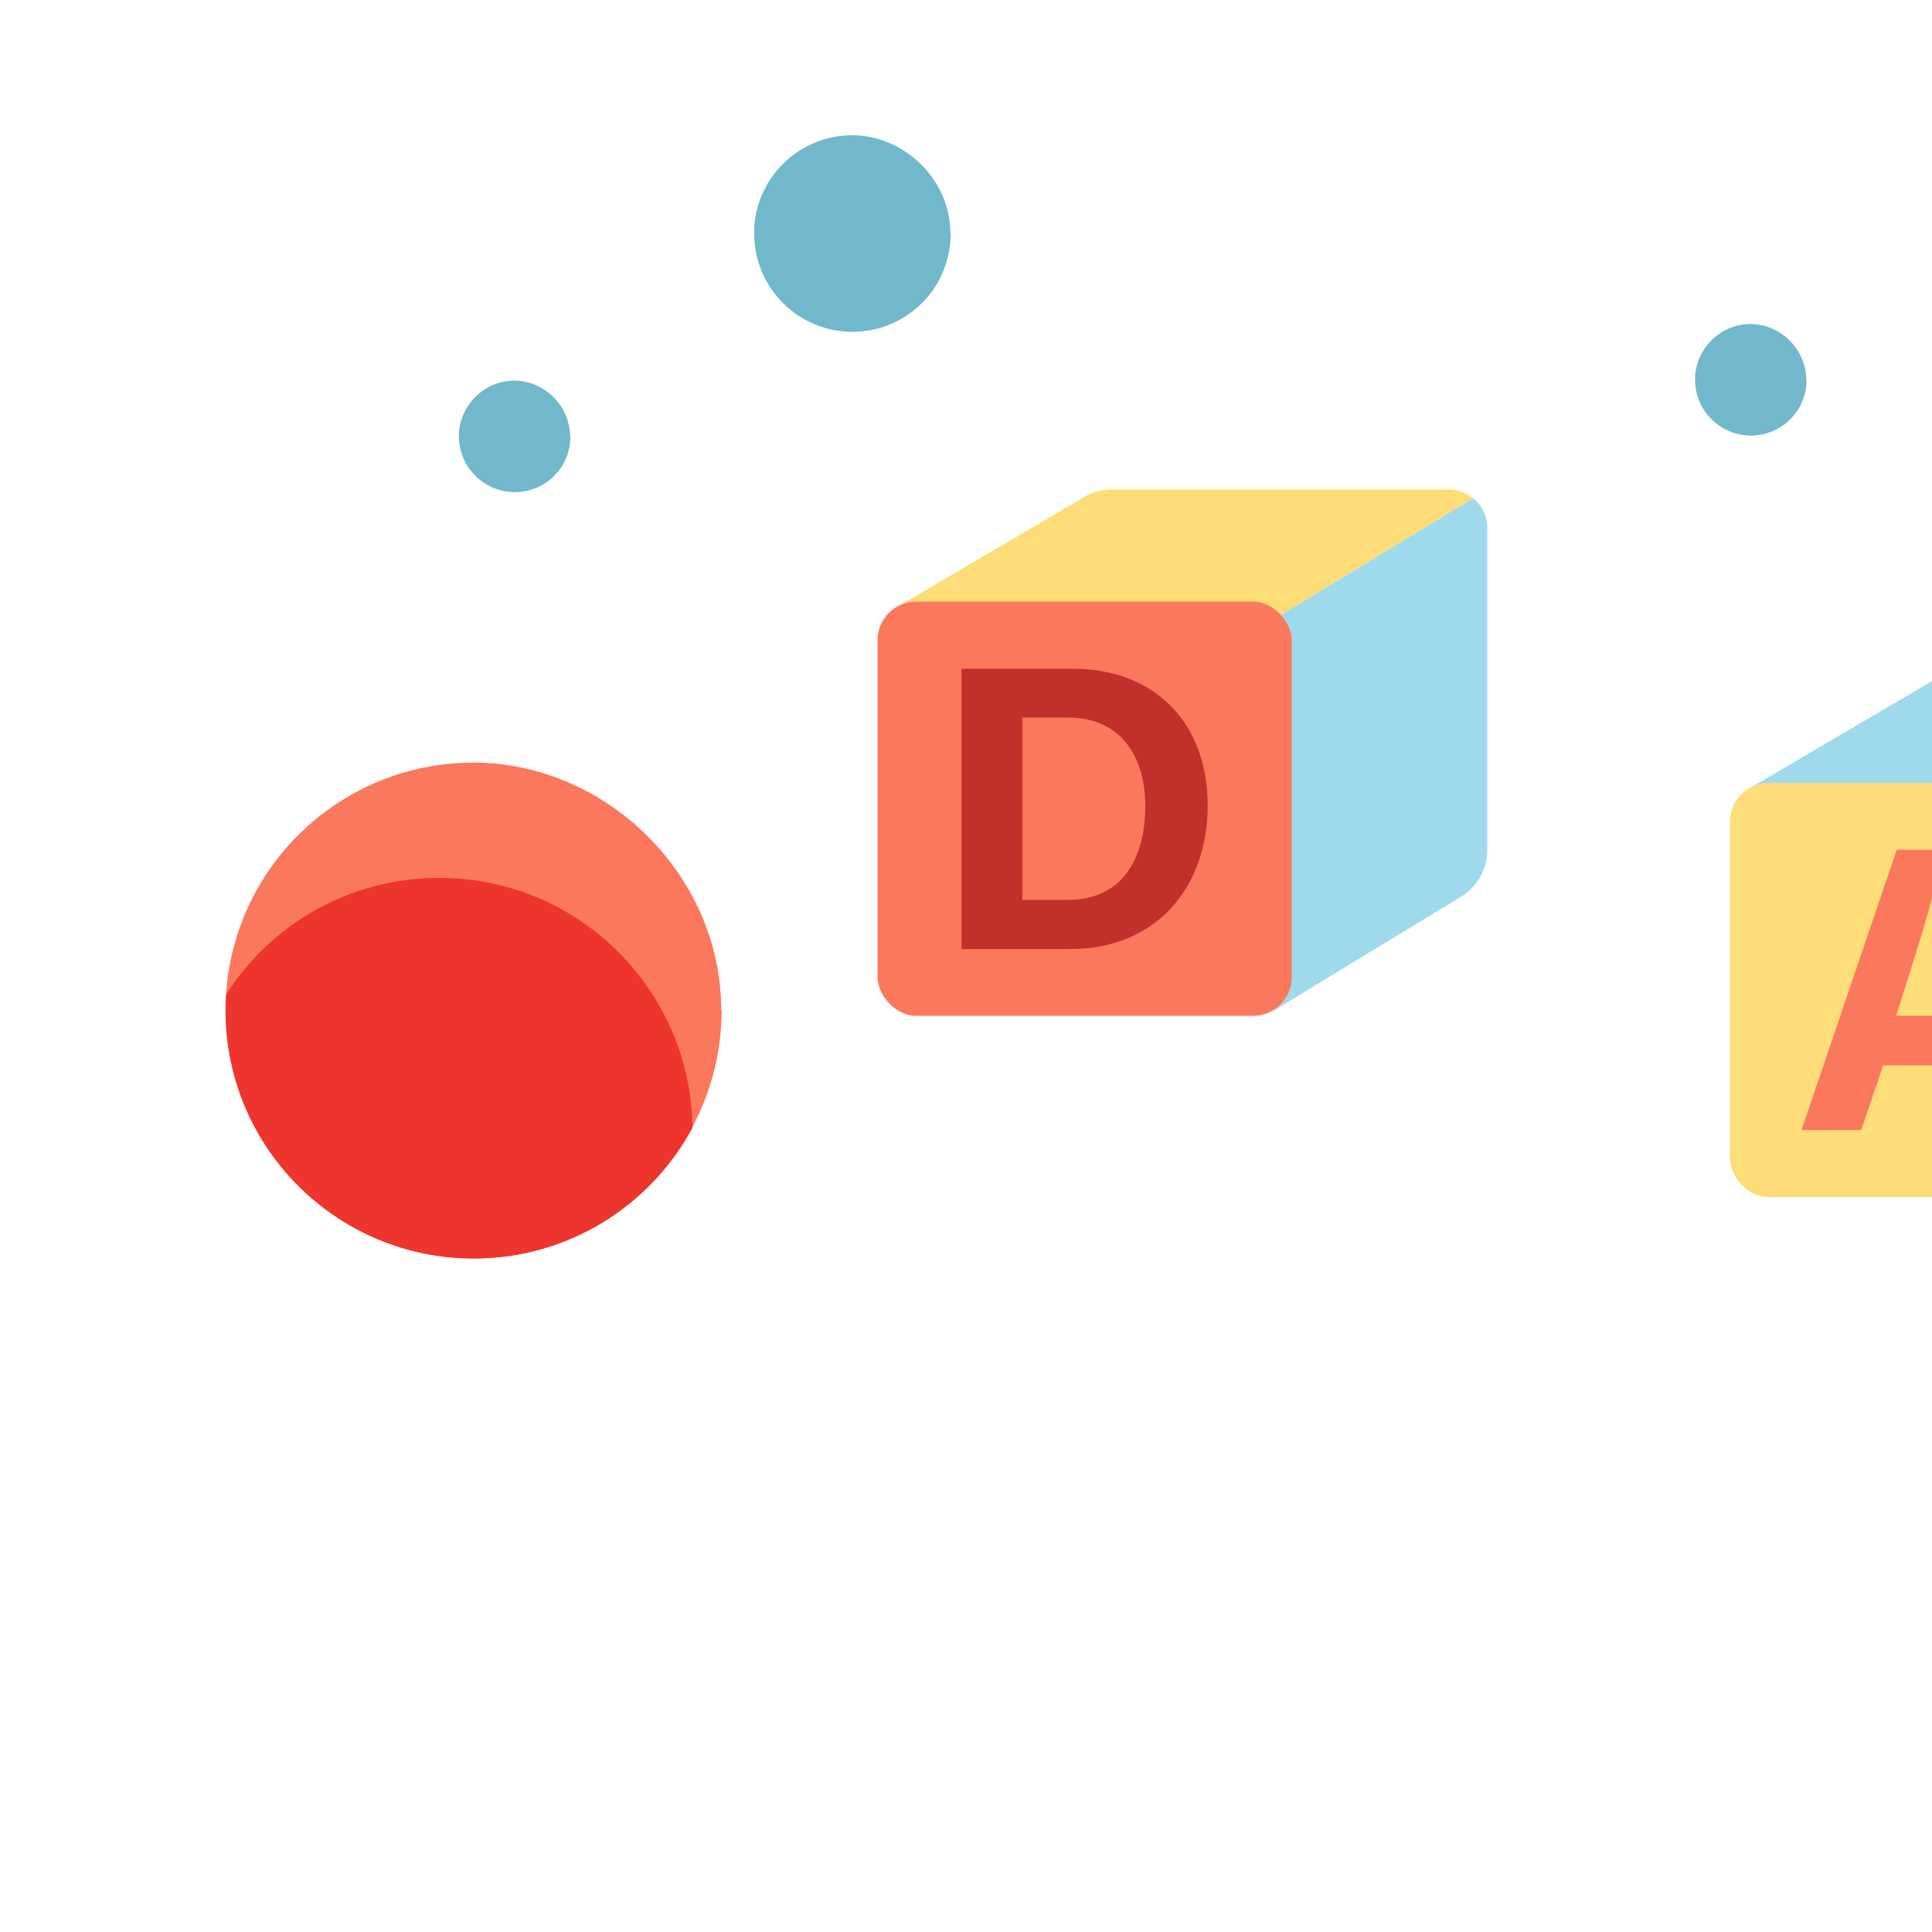 <?xml version="1.0" encoding="UTF-8"?><svg id="Vrstva_1" xmlns="http://www.w3.org/2000/svg" viewBox="0 0 57 57"><defs><style>.cls-1{fill:#fb785c;}.cls-1,.cls-2,.cls-3,.cls-4,.cls-5,.cls-6{stroke-width:0px;}.cls-2{fill:#71b8cc;}.cls-3{fill:#c32f2b;}.cls-4{fill:#9fdaec;}.cls-5{fill:#fedc78;}.cls-6{fill:#ee352d;}</style></defs><path class="cls-4" d="m68.61,20.05l-5.73,3.48-6.07-.16-5.15-.14,5.45-3.2c.19-.12.4-.2.61-.22.07-.01.15-.02.23-.02h9.94c.27,0,.52.1.72.26Z"/><rect class="cls-5" x="51.04" y="23.1" width="12.22" height="12.22" rx="1.14" ry="1.14"/><path class="cls-1" d="m55.56,31.43l-.65,1.91h-1.76l2.81-8.27h2.25l2.93,8.27h-1.88l-.68-1.91h-3.02Zm2.64-1.46c-.59-1.75-.96-2.86-1.16-3.6h-.01c-.2.82-.62,2.11-1.09,3.6h2.26Z"/><path class="cls-5" d="m43.46,14.7l-5.73,3.48-6.07-.16-5.15-.14,5.45-3.2c.19-.12.4-.2.61-.22.07-.01.15-.02.23-.02h9.94c.27,0,.52.1.72.26Z"/><path class="cls-4" d="m43.88,15.58v9.5c0,.56-.29,1.08-.77,1.37l-.34.21-5.18,3.15.04-3.15.1-8.48,5.73-3.48c.26.21.42.52.42.88Z"/><rect class="cls-1" x="25.89" y="17.75" width="12.22" height="12.22" rx="1.14" ry="1.14"/><path class="cls-3" d="m28.37,19.73h3.28c2.41,0,3.98,1.59,3.98,4.03s-1.53,4.24-4.06,4.24h-3.2v-8.27Zm1.79,6.82h1.34c1.59,0,2.29-1.18,2.29-2.79,0-1.35-.66-2.59-2.28-2.59h-1.35v5.38Z"/><path class="cls-1" d="m21.29,29.81c0,1.25-.32,2.42-.87,3.46-1.23,2.3-3.66,3.86-6.45,3.86-4.04,0-7.32-3.28-7.32-7.31,0-.17,0-.33.02-.49.25-3.82,3.42-6.83,7.3-6.83s7.31,3.28,7.31,7.32Z"/><path class="cls-2" d="m28.05,6.89c0,.49-.13.96-.34,1.37-.49.91-1.45,1.53-2.56,1.53-1.6,0-2.9-1.3-2.9-2.9,0-.07,0-.13,0-.19.1-1.51,1.36-2.71,2.89-2.71s2.9,1.3,2.9,2.9Z"/><path class="cls-2" d="m53.3,11.2c0,.28-.07.55-.19.78-.28.52-.82.87-1.45.87-.91,0-1.65-.74-1.65-1.64,0-.04,0-.07,0-.11.06-.86.77-1.54,1.64-1.54s1.64.74,1.64,1.65Z"/><path class="cls-2" d="m16.83,12.87c0,.28-.07.55-.19.78-.28.52-.82.87-1.45.87-.91,0-1.65-.74-1.65-1.64,0-.04,0-.07,0-.11.06-.86.77-1.54,1.64-1.54s1.64.74,1.64,1.65Z"/><path class="cls-6" d="m20.43,33.27c-1.23,2.3-3.66,3.86-6.45,3.86-4.04,0-7.32-3.28-7.32-7.31,0-.17,0-.33.02-.49,1.32-2.07,3.64-3.43,6.28-3.43,4.1,0,7.42,3.3,7.47,7.37Z"/></svg>